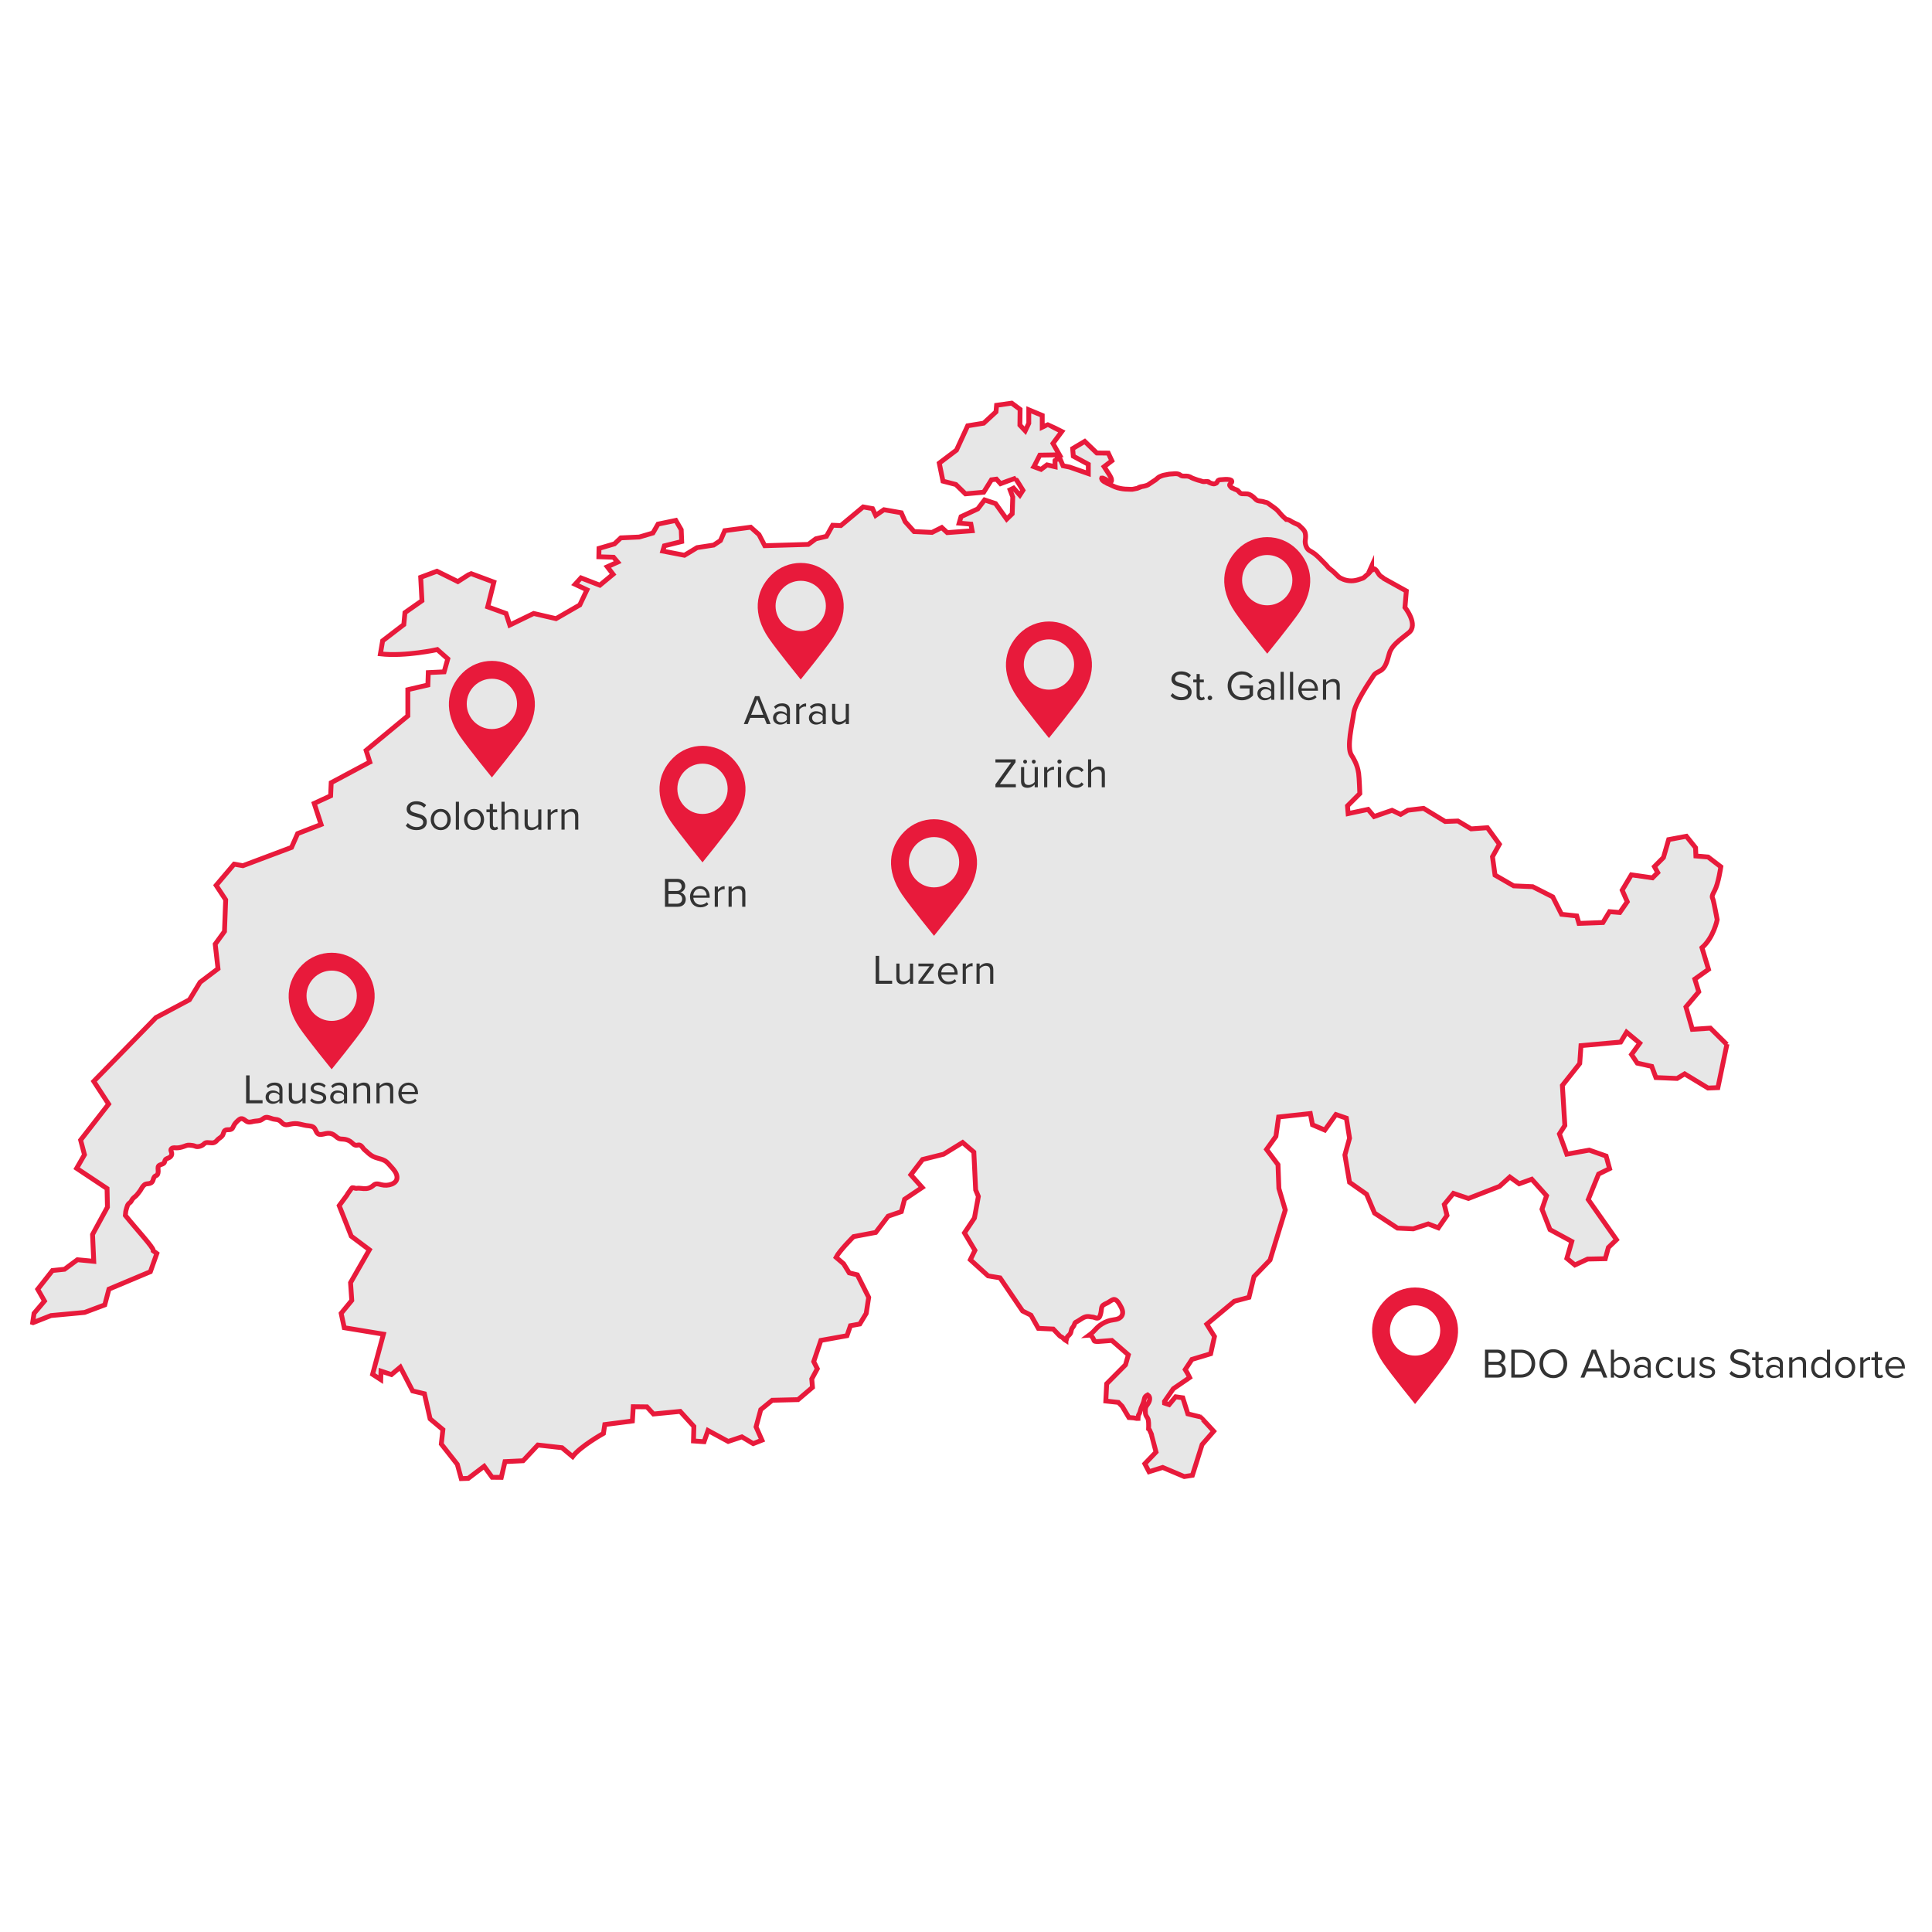 <?xml version="1.0" encoding="UTF-8"?><svg id="Ebene_2" xmlns="http://www.w3.org/2000/svg" viewBox="0 0 600 600"><defs><style>.cls-1{fill:#e81a3b;}.cls-1,.cls-2{stroke-width:0px;}.cls-2{fill:#333;}.cls-3{fill:#e7e7e7;stroke:#e81a3b;stroke-miterlimit:10;stroke-width:1.5px;}</style></defs><path class="cls-3" d="M425.99,176.91h-.07s.05-.06.06-.09v.09Z"/><path class="cls-3" d="M536.33,324.24l-2.82,13.54-3.07.12-7.26-4.4-2.34,1.42-6.58-.27-1.3-3.48-4.48-1-1.8-2.68,2.56-3.52-4.09-3.41-1.84,3.06-12.32,1.11-.39,5.55-5.39,6.81.77,12.44-1.69,2.63,2.3,6.28,6.96-1.26,5.25,1.84,1.07,3.91-3.41,1.68-3.21,7.92,8.77,12.47-2.52,2.42-.96,3.48-5.47.11-3.97,1.84-2.49-2.06,1.53-5.25-6.77-3.67-2.49-6.35,1.42-4.17-4.59-5.13-3.91,1.41-2.91-2.1-3.21,2.91-9.64,3.75-4.67-1.58-2.83,3.45.84,3.4-2.68,3.86-3.14-1.22-4.66,1.53-4.9-.23-7.11-4.66-2.49-5.86-5.28-3.71-1.45-8.49,1.45-5.2-.99-6.23-3.25-1.12-3.44,4.82-3.83-1.64-.68-3.49-9.84,1.07-.84,6.01-2.91,4.05,3.56,4.75.27,7.38,1.99,6.69-4.74,15.54-4.98,5.16-1.56,6.43-4.56,1.22-.07.07h0s-8.46,7.05-8.46,7.05l2.38,3.83-1.19,5.35-5.82,1.76-2.07,3.14s.28.43.67,1.12c.22.39.46.84.71,1.36l-5.09,3.49-.93,1.34-1.81,2.61s0,.04,0,.06c.01.15.01.29.02.45l1.42.47,2.03-2.44,2.22.32,1.57,4.99s3.71.92,3.82.92c.12,0,4.21,4.47,4.21,4.47l-3.6,4.13-3.02,9.56-2.53.39-6.69-2.83-4.25,1.33-1.3-2.48,3.48-3.63-1.33-5.02c-.01-.23-.07-.43-.15-.64-.07-.17-.15-.33-.24-.51-.13-.26-.2-.58-.38-.81-.06-.08-.14-.15-.22-.21.01-.29.03-.58.03-.87.01-.33,0-.67-.02-1-.05-.49-.05-1.04-.31-1.47-.28-.47-.59-.84-.66-1.41-.06-.56-.09-1.21.03-1.75.12-.5.38-.78.66-1.19.61-.85,1.04-2.19,0-2.87-.66.34-.95.64-1.07,1.39-.16,1-.64,1.81-.99,2.76-.19.51-.26,1.03-.48,1.53-.09.22-.26.4-.33.62-.08.27-.07.6-.12.87,0,0-.03.13-.03.16-.47.03-.96-.16-1.42-.2l-1.4-.1-2.07-3.48-1.19-1.22-3.91-.43.27-5.36,5.85-5.89.88-3.09-5.12-4.47-4.5.35c-.2,0-.41-.05-.61-.07-.27-.03-.43-.15-.49-.41-.06-.25-.19-.46-.32-.68-.26-.41-.62-.87-1.16-.83.2-.15.41-.29.61-.44.98-.78,1.67-1.83,2.68-2.57.96-.71,2.13-1.31,3.31-1.58,1.12-.26,2.43-.19,3.29-1.07.92-.97.53-2.24-.06-3.28-.43-.77-1.31-2.52-2.42-2.09-.57.23-1.09.65-1.62.95-.51.28-1.36.56-1.69,1.06-.27.43-.26,1.05-.34,1.53-.07.37-.1.73-.23,1.09-.1.29-.21.65-.4.88-.23.27-.65.26-.97.19-.27-.06-.53-.19-.79-.26-.19-.06-.39-.03-.58-.07-.61-.11-1.21-.23-1.83-.06-.64.17-1.22.56-1.77.91-.32.2-.62.43-.96.6-.27.13-.5.21-.65.5-.1.2-.14.41-.23.61-.2.47-.59.78-.78,1.26-.14.38-.15.82-.32,1.19-.2.42-.54.68-.86.99-.3.28-.31.69-.44,1.09-.02.02-.06.1-.09.16h-.05v.08c-.39-.23-.64-.53-.96-.84-.28-.29-.76-.37-1.01-.67l-1.96-2.06-4.63-.22-2.3-4.09-2.6-1.3-7-10.29-3.71-.62-5.51-5.01,1.42-2.91-3.25-5.43,3.1-4.62,1.22-6.7-.84-2.02-.57-11.75-3.48-2.98-4.84,2.98-1.06.66-6.54,1.64-3.64,4.75,3.52,3.94-5.47,3.67-1,3.83-4.09,1.41-3.86,5.05-6.88,1.3s-4.4,4.37-5.44,6.43l2.33,1.99,1.76,2.84,2.52.61,3.52,7-.77,4.98-1.99,3.29-2.91.53-1.07,3.1-8.11,1.46-2.22,6.58,1.11,2.22-1.72,3.18.23,2.6-4.49,3.82-8.02.19-3.56,2.91-1.46,5.36,1.83,4.13-2.71,1.07-3.52-2.1-4.25,1.42-6.27-3.4-1.22,3.48-3.29-.23.12-4.51-4.25-4.67-8.3.81-2.03-2.22-4.25-.05-.27,4.44-8.57,1.11-.42,2.75s-7.16,3.98-9.57,7.2l-3.29-2.76-7.5-.84-4.59,4.89-5.62.27-1.15,4.89-2.84-.03-2.48-3.41-4.94,3.75-2.18.07-1.22-4.43-4.97-6.31.49-4.48-3.97-3.33-1.76-7.8-3.67-.88-3.82-7.38-2.76,2.3-3.24-1.07-.08,2.63-2.53-1.64,3.37-12.47-12.17-2-.96-4.47,3.29-4.01-.38-5.51,5.85-10.22-5.62-4.21-3.75-9.49,2.38-3.22c.29-.57.71-1.07,1.07-1.6.1-.14.19-.28.29-.41.07-.09.15-.23.25-.3.09-.06.05-.03.14-.03.09.01.18.02.28.02.29,0,.6.2.89.18.28-.02.54-.09.83-.06.51.05,1.01.09,1.52.13,1.06.07,1.96-.18,2.78-.86.27-.22.52-.44.83-.54.09-.03.17-.05.26-.06.52-.06,1.05.13,1.55.25,1.11.26,2.16.23,3.23-.18,1.04-.41,1.78-1.16,1.64-2.35-.14-1.17-.95-2.1-1.71-2.94-.64-.69-1.26-1.54-2.1-2.01-.88-.49-1.92-.65-2.86-.98-1.11-.37-1.92-1.04-2.74-1.84-.28-.26-.6-.46-.86-.75-.38-.43-.64-.98-1.2-1.23-.39-.17-.7.01-1.09.03-.8.06-1.36-.83-1.97-1.22-.64-.4-1.37-.63-2.11-.68-.43-.03-.88-.02-1.29-.16-.46-.17-.83-.5-1.2-.82-.73-.61-1.38-.88-2.34-.84-.83.03-1.78.49-2.59.35-.9-.15-1.07-1.24-1.5-1.88-.54-.79-1.72-.75-2.57-.88-.94-.14-1.85-.45-2.79-.57-.98-.12-1.86.07-2.8.28-.84.18-1.49-.01-2.07-.65-.63-.69-1.08-.9-2.01-.98-.86-.05-1.55-.48-2.38-.62-.88-.15-1.3.45-2.01.82-.72.36-1.6.26-2.37.43-.86.2-1.52.43-2.3-.12-.67-.49-1.33-1.09-2.13-.46-.53.41-1.2,1.05-1.54,1.63-.48.82-.44,1.47-1.57,1.53-.44.02-.98-.05-1.35.26-.41.36-.43,1.04-.71,1.5-.32.52-.99.85-1.45,1.26-.19.17-.33.39-.52.56-.37.32-.75.52-1.25.52-.5-.01-.99-.09-1.5-.1-.56-.01-.79.18-1.18.54-.36.33-.82.54-1.3.65-.54.12-.92.11-1.41-.1-.48-.2-1.12-.23-1.63-.29-.71-.07-1.24.22-1.88.43-.69.24-1.38.41-2.11.42-.53,0-1.15-.16-1.58.2-.49.4-.07.91.02,1.43.09.56-.18.98-.62,1.3-.41.29-1.09.36-1.36.77-.16.25-.19.54-.29.81-.12.27-.36.39-.62.51-.48.21-1.24.32-1.33.92-.1.6.11,1.19-.02,1.79-.06.29-.11.55-.36.75-.27.2-.58.23-.78.51-.35.46-.32,1.04-.66,1.52-.4.56-.99.59-1.63.65-.6.05-.89.34-1.27.79-.33.4-.55.88-.84,1.31-.29.44-.65.84-.97,1.26-.4.54-1.02.83-1.43,1.37-.21.28-.32.61-.54.88-.16.21-.38.33-.58.49-.4.35-.54.91-.69,1.39-.16.52-.31,1.01-.33,1.57-.02.27-.04.52-.07.77,3.32,4.13,8.65,9.87,8.65,10.8,0,.05,0,.11,0,.18l1.12.83-2.01,5.66-12.86,5.4-1.3,4.9-6.25,2.34-10.46.98-4.68,1.85-.87.35-.13-.04.06-.39.37-2.46,3.24-3.82-2.1-3.67,4.57-5.81,3.75-.39,4.01-2.96,5.07.49-.38-8.32.53-.99,4.1-7.52-.12-5.77-9.44-6.28,2.43-4.23-1.2-4.54,8.7-11.18-4.62-7.07,19.32-19.79,10.39-5.53,3.31-5.44,5.57-4.21-.87-7.63,2.89-3.97v-.36s.36-9.44.36-9.44l-2.96-4.49,5.58-6.58,2.73.48,15.1-5.68,1.89-4.29,7.29-2.83-2.14-6.55,5.1-2.35.18-4.08,11.88-6.35.11-.05-.43-1.37-.72-2.26,12.96-10.72v-8.13l6.22-1.46.13-3.85,4.92-.23,1.14-4.04-3.26-2.88s-10,2.22-17.67,1.33l.69-4.05,6.58-5.05.35-3.7,5.28-3.7-.39-7.27,5.05-1.89,6.5,3.22s3.9-2.52,4.01-2.52c.07.02,7.17,2.68,7.17,2.68l-1.92,7.68,5.69,2.06,1.17,3.6,7.42-3.6,5.82,1.35,1.12.26,7.39-4.26.22-.48,1.44-3.03.56-1.18-3.67-1.72,1.81-1.99,5.86,2.27,4.1-3.39h0s-1.78-2.33-1.78-2.33l3.21-1.45-1.28-1.51-4.56-.15.05-2.6,4.81-1.41,1.97-1.86,5.72-.26,4.24-1.25,1.59-2.76,5.52-1.15,1.68,2.89.15,3.67-5.38,1.33-.5,1.63,6.73,1.3,1.32-.79,2.61-1.58,5.15-.79,2.11-1.4,1.33-3.08,8.06-1.07,2.58,2.3,1.79,3.44,13.52-.4,2.34-1.74,3.29-.77,1.92-3.44,2.55.1,6.94-5.79,2.9.53.98,2.1,2.57-1.76,5.38.94,1.22,2.78,2.76,3.06,5.58.26,3.01-1.51,1.71,1.58.68-.05,7.05-.53-.39-2.06-3.64-.31.58-2,5.2-2.42,2.12-2.78,3.39,1.12,2.16,3.01,1.19,1.66.12.17,1.71-1.66.18-5.21-.84-2.22,1.09-.54,1.94,2.17.97-1.5s-2.3-3.73-2.37-3.73h0c-.16.03-4.59,1.68-4.59,1.68l-1.28-1.41-1.55.21-2.4,3.85-5.66.51-2.99-2.91-4-1.04-1.15-5.59,5.35-4.05,3.47-7.55,4.97-.81,3.83-3.52.18-2.04,4.69-.66,2.61,1.92-.06,4.89,1.66,1.77,1.1-2.33v-4.18l4.18,1.74v3.65s1.67-.8,1.74-.8c.08,0,4.34,2.15,4.34,2.15l-2.75,3.7,2.01,3.54-6.09.1-1.82,3.56-.02.03.64.24,1.58.58,1.86-1.39,2.5.58s-.07-2.32,0-2.32c.08,0,1.58-.02,1.58-.02l.89,2.04,2.04.41,5.81,2.02v-2.89l-4.67-2.53-.19-2.36,3.75-2.22,3.75,3.6,3.55.03,1.12,2.38-2.41,1.84,1.62,2.49c.14.26.5.8.64,1.28h0c.04.15.06.32.06.47-.01.15-.04.36-.2.42-.23.09-.5-.02-.71-.11-.08-.03-.17-.07-.25-.11-.1-.07-.18-.12-.27-.2-.07-.06-.14-.13-.22-.18-.16-.1-.33-.19-.5-.27-.14-.08-.29-.12-.45-.19-.06-.02-.12-.07-.19-.08-.07-.01-.18-.01-.25,0h0s-.03.06-.05.09c-.01.03-.01.09-.01.12.01.07.06.12.09.19h.02s.04.08.06.11c.03.05.06.09.1.13.05.07.11.15.18.22.07.08.13.14.23.19.07.04.13.11.2.15.06.03.11.05.18.06.15.02.26.15.38.24.25.18.51.24.79.36.92.39,1.74.9,2.73,1.17,1.09.29,2.1.44,3.25.44.6,0,1.22.12,1.79-.05.48-.14,1.03-.16,1.5-.35,0,0-.16,0-.09-.05.09-.06.25-.14.36-.18.24-.1.5-.16.76-.19.4-.05.78-.16,1.18-.26.6-.15,1.11-.5,1.6-.87.43-.32.91-.58,1.36-.89.32-.22.58-.5.88-.74.37-.28.78-.45,1.22-.61.58-.22,1.21-.26,1.82-.41.57-.14,1.03-.1,1.6-.16.62-.07,1.25-.11,1.86.13.26.1.45.33.7.43.63.27,1.5.02,2.18.19.42.1.71.27,1.07.48.32.18.7.25,1.03.4.5.22,1.07.36,1.61.5.48.12.73.32,1.24.28.44-.04.96-.11,1.39.05.09.03-.12.1-.07.12.22.09.43.17.64.27.27.11.61.23.91.26.28.02.66-.1.88-.24.28-.2.33-.61.58-.84.14-.12.34-.17.56-.2.14-.02.28-.03.4-.03.79-.07,1.71-.16,2.48-.02.4.09.88.2.78.71,0,0,0,0,0,.01-.09.37-.62.58-.67.92-.04.3.52.82.75.98.06.05,0-.12,0-.11.06.02.24.14.24.14.16.1.28.16.45.26.24.11.58.21.84.33.52.24.79.93,1.34,1.11.25.08.69.04.95.06.36.02.72,0,1.07.05.64.1,1.39.64,1.87,1.08.49.46.81.95,1.53,1.07.31.05.66.12.97.14.35.02.53.13.86.23.27.08.56.1.82.21.29.14.53.38.79.56.6.39,1.17.84,1.75,1.26.56.43.99.93,1.42,1.45.57.7,1.25,1.31,1.92,1.91.47-.01.99.2,1.36.47.37.27.74.41,1.15.63.36.19.77.32,1.13.51.39.2.62.49.93.78.56.52,1.15,1.05,1.33,1.81.18.72.14,1.5.03,2.22-.16,1.03.29,2.61,1.2,3.18.63.4,1.29.74,1.87,1.21.94.78,1.79,1.65,2.62,2.52.39.41.86.83,1.19,1.28.45.61.98.88,1.54,1.36.68.57,1.24,1.21,1.88,1.8.4.37,1.05.65,1.57.86.72.29,1.62.44,2.39.44.9.01,1.79-.19,2.62-.49.33-.12.7-.22,1.02-.35.38-.17.69-.54,1.01-.81.36-.31.78-.6,1.07-.98.17-.22.37-.44.52-.67l.07-.02v-.09c.09-.2.11-.33.38-.37,1.07-.18,1.57,1.46,2.18,2.08.26.28.52.41.85.62.27.17.46.47.79.57l6.61,3.67-.43,5.1s4.31,5.36,1.17,7.86c-3.14,2.5-5.31,4.03-6.02,6.43-.71,2.39-1.12,4.51-2.9,5.43-1.79.92-1.71,1.02-2.48,2.19-.77,1.17-5.28,7.78-5.68,10.94-.41,3.16-2.3,10.56-.71,13.01,1.58,2.45,2.04,4.29,2.24,5.71.2,1.43.36,6.23.36,6.23l-3.83,3.83.2,2.4.09-.02,6.1-1.29,1.88,2.22,5.56-1.93,2.68,1.27,2.25-1.3,4.87-.58,6.71,4.08,3.95-.15,4.11,2.44,5.05-.36,3.73,5.13-2.15,3.88.79,5.71,5.79,3.34,5.91.26,6.23,3.16,2.73,5.41,4.72.51.69,2.32,7.44-.28,2.05-3.37,3.19.26,2.32-3.34-1.58-3.59,2.85-4.77,6.56.94,1.63-1.63-1.03-1.86,2.81-2.83,1.61-5.56,5.51-1.03,2.85,3.55.1,2.57,3.8.33,3.95,3.02s-.77,5.27-1.92,7.38c-1.15,2.12-.72,2-.46,2.91.26.92,1.25,6.15,1.25,6.15,0,0-1.09,5.55-4.73,8.69l2.03,6.73-4.25,3.02,1.22,3.94-3.98,4.71,1.99,6.96,5.59-.38,5.13,5.09Z"/><path class="cls-1" d="M402.73,170.61c-2.54-2.53-5.86-3.8-9.18-3.8s-6.64,1.27-9.18,3.8c-5.07,5.07-5.74,12.23-.82,19.49,2.5,3.69,10,12.91,10,12.91,0,0,7.5-9.22,10-12.91,4.91-7.26,4.25-14.42-.82-19.49ZM393.55,187.98c-4.31,0-7.81-3.5-7.81-7.81s3.5-7.81,7.81-7.81,7.81,3.5,7.81,7.81-3.5,7.81-7.81,7.81Z"/><path class="cls-1" d="M334.94,196.81c-2.54-2.53-5.86-3.8-9.18-3.8s-6.64,1.27-9.18,3.8c-5.07,5.07-5.74,12.23-.82,19.49,2.5,3.69,10,12.91,10,12.91,0,0,7.5-9.22,10-12.91,4.91-7.26,4.25-14.42-.82-19.49ZM325.76,214.18c-4.31,0-7.81-3.5-7.81-7.81s3.5-7.81,7.81-7.81,7.81,3.5,7.81,7.81-3.5,7.81-7.81,7.81Z"/><path class="cls-1" d="M257.85,178.62c-2.54-2.53-5.86-3.8-9.18-3.8s-6.64,1.27-9.18,3.8c-5.07,5.07-5.74,12.23-.82,19.49,2.5,3.69,10,12.91,10,12.91,0,0,7.5-9.22,10-12.91,4.91-7.26,4.25-14.42-.82-19.49ZM248.67,195.99c-4.31,0-7.81-3.5-7.81-7.81s3.5-7.81,7.81-7.81,7.81,3.5,7.81,7.81-3.5,7.81-7.81,7.81Z"/><path class="cls-1" d="M227.35,235.42c-2.54-2.53-5.86-3.8-9.18-3.8s-6.64,1.27-9.18,3.8c-5.07,5.07-5.74,12.23-.82,19.49,2.5,3.69,10,12.91,10,12.91,0,0,7.5-9.22,10-12.91,4.91-7.26,4.25-14.42-.82-19.49ZM218.17,252.78c-4.31,0-7.81-3.5-7.81-7.81s3.5-7.81,7.81-7.81,7.81,3.5,7.81,7.81-3.5,7.81-7.81,7.81Z"/><path class="cls-1" d="M299.25,258.22c-2.54-2.53-5.86-3.8-9.18-3.8s-6.64,1.27-9.18,3.8c-5.07,5.07-5.74,12.23-.82,19.49,2.5,3.69,10,12.91,10,12.91,0,0,7.5-9.22,10-12.91,4.91-7.26,4.25-14.42-.82-19.49ZM290.07,275.58c-4.31,0-7.81-3.5-7.81-7.81s3.5-7.81,7.81-7.81,7.81,3.5,7.81,7.81-3.5,7.81-7.81,7.81Z"/><path class="cls-1" d="M161.94,209.04c-2.54-2.53-5.86-3.8-9.18-3.8s-6.64,1.27-9.18,3.8c-5.07,5.07-5.74,12.23-.82,19.49,2.5,3.69,10,12.91,10,12.91,0,0,7.5-9.22,10-12.91,4.91-7.26,4.25-14.42-.82-19.49ZM152.76,226.41c-4.31,0-7.81-3.5-7.81-7.81s3.5-7.81,7.81-7.81,7.81,3.5,7.81,7.81-3.5,7.81-7.81,7.81Z"/><path class="cls-1" d="M112.18,299.68c-2.54-2.53-5.86-3.8-9.18-3.8s-6.64,1.27-9.18,3.8c-5.07,5.07-5.74,12.23-.82,19.49,2.5,3.69,10,12.91,10,12.91,0,0,7.5-9.22,10-12.91,4.91-7.26,4.25-14.42-.82-19.49ZM103,317.05c-4.31,0-7.81-3.5-7.81-7.81s3.5-7.81,7.81-7.81,7.81,3.5,7.81,7.81-3.5,7.81-7.81,7.81Z"/><path class="cls-1" d="M448.64,403.64c-2.54-2.53-5.86-3.8-9.18-3.8s-6.64,1.27-9.18,3.8c-5.07,5.07-5.74,12.23-.82,19.49,2.5,3.69,10,12.91,10,12.91,0,0,7.5-9.22,10-12.91,4.91-7.26,4.25-14.42-.82-19.49ZM439.46,421c-4.31,0-7.81-3.5-7.81-7.81s3.5-7.81,7.81-7.81,7.81,3.5,7.81,7.81-3.5,7.81-7.81,7.81Z"/><path class="cls-2" d="M271.95,305.52v-8.67h1.08v7.71h4.03v.96h-5.11Z"/><path class="cls-2" d="M282.6,305.52v-.88c-.48.55-1.3,1.04-2.24,1.04-1.31,0-2-.64-2-2v-4.43h.98v4.13c0,1.11.56,1.43,1.4,1.43.77,0,1.5-.44,1.86-.95v-4.61h.97v6.28h-.97Z"/><path class="cls-2" d="M285.22,305.52v-.75l3.46-4.67h-3.46v-.86h4.73v.74l-3.48,4.69h3.54v.84h-4.78Z"/><path class="cls-2" d="M294.39,299.09c1.9,0,3.02,1.48,3.02,3.37v.25h-5.08c.08,1.18.91,2.17,2.26,2.17.72,0,1.44-.29,1.94-.79l.47.64c-.62.62-1.47.96-2.5.96-1.86,0-3.2-1.34-3.2-3.3,0-1.82,1.3-3.29,3.09-3.29ZM292.32,301.99h4.12c-.01-.94-.64-2.09-2.07-2.09-1.34,0-2,1.13-2.05,2.09Z"/><path class="cls-2" d="M298.98,305.52v-6.28h.98v1.01c.51-.66,1.23-1.14,2.09-1.14v1c-.12-.03-.23-.04-.39-.04-.6,0-1.42.49-1.7,1v4.45h-.98Z"/><path class="cls-2" d="M307.5,305.52v-4.11c0-1.1-.56-1.46-1.4-1.46-.77,0-1.5.47-1.86.98v4.59h-.97v-6.28h.97v.91c.44-.52,1.3-1.07,2.24-1.07,1.31,0,2,.66,2,2.03v4.41h-.98Z"/><path class="cls-2" d="M309.14,244.5v-.9l4.88-6.81h-4.88v-.96h6.25v.9l-4.88,6.81h4.97v.96h-6.34Z"/><path class="cls-2" d="M321.33,244.5v-.88c-.48.55-1.3,1.04-2.24,1.04-1.31,0-2-.64-2-2v-4.43h.98v4.13c0,1.1.56,1.43,1.4,1.43.77,0,1.5-.44,1.86-.95v-4.62h.98v6.28h-.98ZM317.76,236.54c0-.33.27-.6.6-.6s.6.27.6.6-.26.61-.6.61-.6-.27-.6-.61ZM320.44,236.54c0-.33.27-.6.61-.6s.6.27.6.6-.27.61-.6.61-.61-.27-.61-.61Z"/><path class="cls-2" d="M324.26,244.5v-6.28h.98v1.01c.51-.66,1.24-1.14,2.09-1.14v1c-.12-.03-.23-.04-.39-.04-.6,0-1.42.49-1.7,1v4.45h-.98Z"/><path class="cls-2" d="M328.38,236.51c0-.36.3-.65.65-.65s.66.29.66.65-.3.66-.66.66-.65-.3-.65-.66ZM328.55,244.5v-6.28h.98v6.28h-.98Z"/><path class="cls-2" d="M334.24,238.07c1.14,0,1.82.47,2.3,1.09l-.65.6c-.42-.57-.95-.82-1.6-.82-1.34,0-2.17,1.03-2.17,2.42s.83,2.43,2.17,2.43c.65,0,1.18-.26,1.6-.82l.65.6c-.48.62-1.16,1.09-2.3,1.09-1.87,0-3.13-1.43-3.13-3.3s1.26-3.29,3.13-3.29Z"/><path class="cls-2" d="M342.16,244.5v-4.13c0-1.1-.57-1.43-1.42-1.43-.75,0-1.48.47-1.86.97v4.59h-.98v-8.67h.98v3.3c.44-.52,1.3-1.07,2.25-1.07,1.31,0,2,.64,2,2v4.43h-.97Z"/><path class="cls-2" d="M364.17,215.28c.57.64,1.51,1.23,2.73,1.23,1.55,0,2.04-.83,2.04-1.5,0-1.04-1.05-1.33-2.2-1.64-1.39-.36-2.94-.75-2.94-2.46,0-1.43,1.27-2.41,2.98-2.41,1.33,0,2.35.44,3.08,1.21l-.65.79c-.65-.71-1.56-1.04-2.51-1.04-1.04,0-1.78.56-1.78,1.38,0,.87,1,1.13,2.11,1.43,1.42.38,3.03.82,3.03,2.64,0,1.26-.86,2.55-3.2,2.55-1.51,0-2.61-.57-3.33-1.38l.64-.82Z"/><path class="cls-2" d="M371.61,216.01v-4.11h-1.04v-.86h1.04v-1.72h.98v1.72h1.27v.86h-1.27v3.9c0,.47.21.81.64.81.27,0,.53-.12.66-.26l.29.73c-.25.23-.6.4-1.17.4-.92,0-1.39-.53-1.39-1.47Z"/><path class="cls-2" d="M375.75,216.02c.39,0,.71.33.71.72s-.33.71-.71.71-.71-.32-.71-.71.33-.72.71-.72Z"/><path class="cls-2" d="M385.72,208.51c1.53,0,2.6.68,3.37,1.62l-.86.53c-.55-.7-1.47-1.2-2.51-1.2-1.9,0-3.34,1.46-3.34,3.52s1.44,3.54,3.34,3.54c1.04,0,1.9-.51,2.33-.94v-1.77h-2.98v-.96h4.06v3.13c-.81.9-1.99,1.5-3.41,1.5-2.47,0-4.46-1.81-4.46-4.5s1.99-4.49,4.46-4.49Z"/><path class="cls-2" d="M394.77,217.32v-.71c-.52.57-1.24.87-2.08.87-1.07,0-2.2-.71-2.2-2.08s1.13-2.07,2.2-2.07c.86,0,1.57.27,2.08.86v-1.13c0-.85-.68-1.33-1.59-1.33-.75,0-1.37.27-1.92.87l-.46-.68c.68-.7,1.48-1.04,2.51-1.04,1.33,0,2.43.6,2.43,2.12v4.32h-.97ZM394.77,214.81c-.38-.52-1.04-.78-1.73-.78-.91,0-1.55.57-1.55,1.38s.64,1.37,1.55,1.37c.69,0,1.35-.26,1.73-.78v-1.18Z"/><path class="cls-2" d="M397.7,217.32v-8.67h.98v8.67h-.98Z"/><path class="cls-2" d="M400.62,217.32v-8.67h.98v8.67h-.98Z"/><path class="cls-2" d="M406.28,210.89c1.9,0,3.02,1.48,3.02,3.37v.25h-5.08c.08,1.18.91,2.17,2.26,2.17.71,0,1.44-.29,1.94-.79l.47.64c-.62.62-1.47.96-2.5.96-1.86,0-3.2-1.34-3.2-3.3,0-1.82,1.3-3.29,3.09-3.29ZM404.21,213.78h4.12c-.01-.94-.64-2.09-2.07-2.09-1.34,0-2,1.13-2.05,2.09Z"/><path class="cls-2" d="M415.1,217.32v-4.11c0-1.11-.56-1.46-1.4-1.46-.77,0-1.5.47-1.86.97v4.59h-.98v-6.28h.98v.91c.44-.52,1.3-1.07,2.24-1.07,1.31,0,2,.66,2,2.03v4.41h-.98Z"/><path class="cls-2" d="M238.13,224.87l-.77-1.92h-4.39l-.77,1.92h-1.2l3.48-8.67h1.34l3.5,8.67h-1.2ZM235.17,217.16l-1.89,4.82h3.76l-1.87-4.82Z"/><path class="cls-2" d="M244.35,224.87v-.71c-.52.57-1.24.87-2.08.87-1.07,0-2.2-.71-2.2-2.08s1.13-2.07,2.2-2.07c.86,0,1.57.27,2.08.86v-1.13c0-.85-.68-1.33-1.59-1.33-.75,0-1.36.27-1.92.87l-.46-.68c.68-.7,1.48-1.04,2.51-1.04,1.33,0,2.43.6,2.43,2.12v4.32h-.97ZM244.35,222.36c-.38-.52-1.04-.78-1.73-.78-.91,0-1.55.57-1.55,1.38s.64,1.37,1.55,1.37c.69,0,1.35-.26,1.73-.78v-1.18Z"/><path class="cls-2" d="M247.27,224.87v-6.28h.98v1.01c.51-.66,1.23-1.14,2.09-1.14v1c-.12-.03-.23-.04-.39-.04-.6,0-1.42.49-1.7,1v4.45h-.98Z"/><path class="cls-2" d="M255.49,224.87v-.71c-.52.57-1.24.87-2.08.87-1.07,0-2.2-.71-2.2-2.08s1.13-2.07,2.2-2.07c.86,0,1.57.27,2.08.86v-1.13c0-.85-.68-1.33-1.59-1.33-.75,0-1.36.27-1.92.87l-.46-.68c.68-.7,1.48-1.04,2.51-1.04,1.33,0,2.43.6,2.43,2.12v4.32h-.98ZM255.49,222.36c-.38-.52-1.04-.78-1.73-.78-.91,0-1.55.57-1.55,1.38s.64,1.37,1.55,1.37c.69,0,1.35-.26,1.73-.78v-1.18Z"/><path class="cls-2" d="M262.65,224.87v-.88c-.48.55-1.3,1.04-2.24,1.04-1.31,0-2-.64-2-2v-4.43h.98v4.13c0,1.1.56,1.43,1.4,1.43.77,0,1.5-.44,1.86-.95v-4.62h.98v6.28h-.98Z"/><path class="cls-2" d="M206.51,281.61v-8.67h3.86c1.51,0,2.43.91,2.43,2.21,0,1.09-.73,1.82-1.52,1.99.92.14,1.69,1.09,1.69,2.13,0,1.39-.92,2.34-2.51,2.34h-3.95ZM207.59,276.7h2.6c.97,0,1.5-.6,1.5-1.39s-.52-1.4-1.5-1.4h-2.6v2.8ZM207.59,280.65h2.65c1.01,0,1.61-.57,1.61-1.5,0-.79-.55-1.5-1.61-1.5h-2.65v2.99Z"/><path class="cls-2" d="M217.38,275.18c1.9,0,3.02,1.48,3.02,3.37v.25h-5.08c.08,1.18.91,2.17,2.26,2.17.71,0,1.44-.29,1.94-.79l.47.64c-.62.62-1.47.96-2.5.96-1.86,0-3.2-1.34-3.2-3.3,0-1.82,1.3-3.29,3.09-3.29ZM215.31,278.08h4.12c-.01-.94-.64-2.09-2.07-2.09-1.34,0-2,1.13-2.05,2.09Z"/><path class="cls-2" d="M221.97,281.61v-6.28h.98v1.01c.51-.66,1.23-1.14,2.09-1.14v1c-.12-.03-.23-.04-.39-.04-.6,0-1.42.49-1.7,1v4.45h-.98Z"/><path class="cls-2" d="M230.5,281.61v-4.11c0-1.11-.56-1.46-1.4-1.46-.77,0-1.5.47-1.86.97v4.59h-.98v-6.28h.98v.91c.44-.52,1.3-1.07,2.24-1.07,1.31,0,2,.66,2,2.03v4.41h-.97Z"/><path class="cls-2" d="M126.66,255.62c.57.64,1.51,1.23,2.73,1.23,1.55,0,2.04-.83,2.04-1.5,0-1.04-1.05-1.33-2.2-1.64-1.39-.36-2.94-.75-2.94-2.46,0-1.43,1.27-2.41,2.98-2.41,1.33,0,2.35.44,3.08,1.21l-.65.79c-.65-.71-1.56-1.04-2.51-1.04-1.04,0-1.78.56-1.78,1.38,0,.87,1,1.13,2.11,1.43,1.42.38,3.03.82,3.03,2.64,0,1.26-.86,2.55-3.2,2.55-1.51,0-2.61-.57-3.33-1.38l.64-.82Z"/><path class="cls-2" d="M133.76,254.51c0-1.82,1.2-3.29,3.11-3.29s3.11,1.47,3.11,3.29-1.2,3.3-3.11,3.3-3.11-1.48-3.11-3.3ZM138.94,254.51c0-1.27-.74-2.42-2.08-2.42s-2.09,1.14-2.09,2.42.75,2.43,2.09,2.43,2.08-1.14,2.08-2.43Z"/><path class="cls-2" d="M141.56,257.66v-8.67h.98v8.67h-.98Z"/><path class="cls-2" d="M144.12,254.51c0-1.82,1.2-3.29,3.11-3.29s3.11,1.47,3.11,3.29-1.2,3.3-3.11,3.3-3.11-1.48-3.11-3.3ZM149.3,254.51c0-1.27-.74-2.42-2.08-2.42s-2.09,1.14-2.09,2.42.75,2.43,2.09,2.43,2.08-1.14,2.08-2.43Z"/><path class="cls-2" d="M152.11,256.34v-4.11h-1.04v-.86h1.04v-1.72h.98v1.72h1.27v.86h-1.27v3.9c0,.47.21.81.64.81.27,0,.53-.12.66-.26l.29.73c-.25.23-.6.4-1.17.4-.92,0-1.39-.53-1.39-1.47Z"/><path class="cls-2" d="M159.99,257.66v-4.13c0-1.1-.57-1.43-1.42-1.43-.75,0-1.48.47-1.86.97v4.59h-.98v-8.67h.98v3.3c.44-.52,1.3-1.07,2.25-1.07,1.31,0,2,.64,2,2v4.43h-.98Z"/><path class="cls-2" d="M167.15,257.66v-.88c-.48.55-1.3,1.04-2.24,1.04-1.31,0-2-.64-2-2v-4.43h.98v4.13c0,1.1.56,1.43,1.4,1.43.77,0,1.5-.44,1.86-.95v-4.62h.97v6.28h-.97Z"/><path class="cls-2" d="M170.08,257.66v-6.28h.98v1.01c.51-.66,1.23-1.14,2.09-1.14v1c-.12-.03-.23-.04-.39-.04-.6,0-1.42.49-1.7,1v4.45h-.98Z"/><path class="cls-2" d="M178.61,257.66v-4.11c0-1.11-.56-1.46-1.4-1.46-.77,0-1.5.47-1.86.97v4.59h-.98v-6.28h.98v.91c.44-.52,1.3-1.07,2.24-1.07,1.31,0,2,.66,2,2.03v4.41h-.97Z"/><path class="cls-2" d="M76.43,342.64v-8.67h1.08v7.71h4.03v.96h-5.11Z"/><path class="cls-2" d="M86.76,342.64v-.71c-.52.57-1.24.87-2.08.87-1.07,0-2.2-.71-2.2-2.08s1.13-2.07,2.2-2.07c.86,0,1.57.27,2.08.86v-1.13c0-.85-.68-1.33-1.59-1.33-.75,0-1.36.27-1.92.87l-.46-.68c.68-.7,1.48-1.04,2.51-1.04,1.33,0,2.43.6,2.43,2.12v4.32h-.98ZM86.76,340.13c-.38-.52-1.04-.78-1.73-.78-.91,0-1.55.57-1.55,1.38s.64,1.37,1.55,1.37c.69,0,1.35-.26,1.73-.78v-1.18Z"/><path class="cls-2" d="M93.93,342.64v-.88c-.48.55-1.3,1.04-2.24,1.04-1.31,0-2-.64-2-2v-4.43h.98v4.13c0,1.11.56,1.43,1.4,1.43.77,0,1.5-.44,1.86-.95v-4.62h.98v6.28h-.98Z"/><path class="cls-2" d="M96.81,341.11c.42.48,1.21.9,2.07.9.96,0,1.48-.43,1.48-1.04,0-.69-.77-.91-1.61-1.12-1.07-.25-2.27-.53-2.27-1.83,0-.98.84-1.81,2.34-1.81,1.07,0,1.82.4,2.33.91l-.46.68c-.38-.46-1.07-.79-1.87-.79-.86,0-1.39.39-1.39.95,0,.61.72.81,1.53,1,1.09.25,2.35.56,2.35,1.95,0,1.05-.84,1.9-2.47,1.9-1.03,0-1.9-.31-2.53-.99l.51-.7Z"/><path class="cls-2" d="M106.82,342.64v-.71c-.52.57-1.24.87-2.08.87-1.07,0-2.2-.71-2.2-2.08s1.13-2.07,2.2-2.07c.86,0,1.57.27,2.08.86v-1.13c0-.85-.68-1.33-1.59-1.33-.75,0-1.36.27-1.92.87l-.46-.68c.68-.7,1.48-1.04,2.51-1.04,1.33,0,2.43.6,2.43,2.12v4.32h-.97ZM106.82,340.13c-.38-.52-1.04-.78-1.73-.78-.91,0-1.55.57-1.55,1.38s.64,1.37,1.55,1.37c.69,0,1.35-.26,1.73-.78v-1.18Z"/><path class="cls-2" d="M113.99,342.64v-4.11c0-1.1-.56-1.46-1.4-1.46-.77,0-1.5.47-1.86.98v4.59h-.98v-6.28h.98v.91c.44-.52,1.3-1.07,2.24-1.07,1.31,0,2,.66,2,2.03v4.41h-.97Z"/><path class="cls-2" d="M121.15,342.64v-4.11c0-1.1-.56-1.46-1.4-1.46-.77,0-1.5.47-1.86.98v4.59h-.98v-6.28h.98v.91c.44-.52,1.3-1.07,2.24-1.07,1.31,0,2,.66,2,2.03v4.41h-.97Z"/><path class="cls-2" d="M126.8,336.21c1.9,0,3.02,1.48,3.02,3.37v.25h-5.08c.08,1.18.91,2.17,2.26,2.17.72,0,1.44-.29,1.94-.79l.47.64c-.62.62-1.47.96-2.5.96-1.86,0-3.2-1.34-3.2-3.3,0-1.82,1.3-3.29,3.09-3.29ZM124.74,339.1h4.12c-.01-.94-.64-2.09-2.07-2.09-1.34,0-2,1.13-2.05,2.09Z"/><path class="cls-2" d="M461.18,427.82v-8.67h3.86c1.51,0,2.43.91,2.43,2.21,0,1.09-.73,1.82-1.52,1.99.92.14,1.69,1.09,1.69,2.13,0,1.39-.92,2.34-2.51,2.34h-3.95ZM462.25,422.91h2.6c.97,0,1.5-.6,1.5-1.39s-.52-1.4-1.5-1.4h-2.6v2.79ZM462.25,426.86h2.65c1.01,0,1.61-.57,1.61-1.5,0-.79-.55-1.5-1.61-1.5h-2.65v2.99Z"/><path class="cls-2" d="M469.35,427.82v-8.67h2.96c2.69,0,4.45,1.88,4.45,4.34s-1.76,4.33-4.45,4.33h-2.96ZM470.43,426.86h1.89c2.11,0,3.33-1.51,3.33-3.37s-1.18-3.38-3.33-3.38h-1.89v6.75Z"/><path class="cls-2" d="M482.4,419.01c2.56,0,4.3,1.92,4.3,4.49s-1.74,4.49-4.3,4.49-4.3-1.92-4.3-4.49,1.73-4.49,4.3-4.49ZM482.4,419.97c-1.95,0-3.18,1.5-3.18,3.52s1.24,3.52,3.18,3.52,3.19-1.51,3.19-3.52-1.25-3.52-3.19-3.52Z"/><path class="cls-2" d="M497.98,427.82l-.77-1.92h-4.39l-.77,1.92h-1.2l3.48-8.67h1.34l3.5,8.67h-1.2ZM495.01,420.11l-1.89,4.82h3.76l-1.87-4.82Z"/><path class="cls-2" d="M500.27,427.82v-8.67h.98v3.34c.51-.69,1.26-1.11,2.12-1.11,1.64,0,2.79,1.3,2.79,3.3s-1.16,3.29-2.79,3.29c-.88,0-1.65-.46-2.12-1.09v.94h-.98ZM501.24,426.12c.34.55,1.1.99,1.87.99,1.27,0,2.03-1.03,2.03-2.42s-.75-2.43-2.03-2.43c-.77,0-1.53.47-1.87,1.01v2.85Z"/><path class="cls-2" d="M511.67,427.82v-.71c-.52.57-1.24.87-2.08.87-1.07,0-2.2-.71-2.2-2.08s1.13-2.07,2.2-2.07c.86,0,1.57.27,2.08.86v-1.13c0-.85-.68-1.33-1.59-1.33-.75,0-1.37.27-1.92.87l-.46-.68c.68-.7,1.48-1.04,2.51-1.04,1.33,0,2.43.6,2.43,2.12v4.32h-.97ZM511.67,425.31c-.38-.52-1.04-.78-1.73-.78-.91,0-1.55.57-1.55,1.38s.64,1.37,1.55,1.37c.69,0,1.35-.26,1.73-.78v-1.18Z"/><path class="cls-2" d="M517.36,421.39c1.14,0,1.82.47,2.3,1.09l-.65.6c-.42-.57-.95-.82-1.6-.82-1.34,0-2.17,1.03-2.17,2.42s.83,2.43,2.17,2.43c.65,0,1.18-.26,1.6-.82l.65.6c-.48.62-1.16,1.09-2.3,1.09-1.87,0-3.13-1.43-3.13-3.3s1.26-3.29,3.13-3.29Z"/><path class="cls-2" d="M525.26,427.82v-.88c-.48.55-1.3,1.04-2.24,1.04-1.31,0-2-.64-2-2v-4.43h.98v4.13c0,1.11.56,1.43,1.4,1.43.77,0,1.5-.44,1.86-.95v-4.62h.98v6.28h-.98Z"/><path class="cls-2" d="M528.15,426.29c.42.48,1.21.9,2.07.9.96,0,1.48-.43,1.48-1.04,0-.69-.77-.91-1.61-1.12-1.07-.25-2.28-.53-2.28-1.83,0-.98.85-1.81,2.34-1.81,1.07,0,1.82.4,2.33.91l-.46.68c-.38-.46-1.07-.79-1.87-.79-.86,0-1.39.39-1.39.95,0,.61.71.81,1.53,1,1.09.25,2.35.56,2.35,1.95,0,1.05-.85,1.9-2.47,1.9-1.03,0-1.9-.31-2.54-.99l.51-.7Z"/><path class="cls-2" d="M537.74,425.78c.57.64,1.51,1.24,2.73,1.24,1.55,0,2.04-.83,2.04-1.5,0-1.04-1.05-1.33-2.2-1.64-1.39-.36-2.94-.75-2.94-2.46,0-1.43,1.27-2.41,2.98-2.41,1.33,0,2.35.44,3.08,1.21l-.65.79c-.65-.72-1.56-1.04-2.51-1.04-1.04,0-1.78.56-1.78,1.38,0,.87,1,1.13,2.11,1.43,1.42.38,3.03.82,3.03,2.64,0,1.26-.86,2.55-3.2,2.55-1.51,0-2.61-.57-3.33-1.38l.64-.82Z"/><path class="cls-2" d="M545.18,426.51v-4.11h-1.04v-.86h1.04v-1.72h.98v1.72h1.27v.86h-1.27v3.9c0,.47.21.81.64.81.27,0,.53-.12.66-.26l.29.73c-.25.23-.6.4-1.17.4-.92,0-1.39-.53-1.39-1.47Z"/><path class="cls-2" d="M552.73,427.82v-.71c-.52.57-1.24.87-2.08.87-1.07,0-2.2-.71-2.2-2.08s1.13-2.07,2.2-2.07c.86,0,1.57.27,2.08.86v-1.13c0-.85-.68-1.33-1.59-1.33-.75,0-1.37.27-1.92.87l-.46-.68c.68-.7,1.48-1.04,2.51-1.04,1.33,0,2.43.6,2.43,2.12v4.32h-.97ZM552.73,425.31c-.38-.52-1.04-.78-1.73-.78-.91,0-1.55.57-1.55,1.38s.64,1.37,1.55,1.37c.69,0,1.35-.26,1.73-.78v-1.18Z"/><path class="cls-2" d="M559.9,427.82v-4.11c0-1.1-.56-1.46-1.4-1.46-.77,0-1.5.47-1.86.98v4.59h-.98v-6.28h.98v.91c.44-.52,1.3-1.07,2.24-1.07,1.31,0,2,.66,2,2.03v4.41h-.98Z"/><path class="cls-2" d="M567.37,427.82v-.94c-.47.64-1.24,1.09-2.12,1.09-1.64,0-2.79-1.25-2.79-3.29s1.14-3.3,2.79-3.3c.84,0,1.61.42,2.12,1.11v-3.34h.97v8.67h-.97ZM567.37,423.27c-.35-.55-1.11-1.01-1.88-1.01-1.26,0-2.02,1.04-2.02,2.43s.75,2.42,2.02,2.42c.78,0,1.53-.44,1.88-.99v-2.85Z"/><path class="cls-2" d="M569.93,424.68c0-1.82,1.2-3.29,3.11-3.29s3.11,1.47,3.11,3.29-1.2,3.3-3.11,3.3-3.11-1.48-3.11-3.3ZM575.12,424.68c0-1.27-.74-2.42-2.08-2.42s-2.09,1.14-2.09,2.42.75,2.43,2.09,2.43,2.08-1.14,2.08-2.43Z"/><path class="cls-2" d="M577.73,427.82v-6.28h.98v1.01c.51-.66,1.24-1.14,2.09-1.14v1c-.12-.03-.23-.04-.39-.04-.6,0-1.42.49-1.7,1v4.45h-.98Z"/><path class="cls-2" d="M582.22,426.51v-4.11h-1.04v-.86h1.04v-1.72h.98v1.72h1.27v.86h-1.27v3.9c0,.47.21.81.64.81.27,0,.53-.12.66-.26l.29.73c-.25.23-.6.4-1.17.4-.92,0-1.39-.53-1.39-1.47Z"/><path class="cls-2" d="M588.57,421.39c1.9,0,3.02,1.48,3.02,3.37v.25h-5.08c.08,1.18.91,2.17,2.26,2.17.71,0,1.44-.29,1.94-.79l.47.64c-.62.62-1.47.96-2.5.96-1.86,0-3.2-1.34-3.2-3.3,0-1.82,1.3-3.29,3.09-3.29ZM586.51,424.29h4.12c-.01-.94-.64-2.09-2.07-2.09-1.34,0-2,1.13-2.05,2.09Z"/></svg>